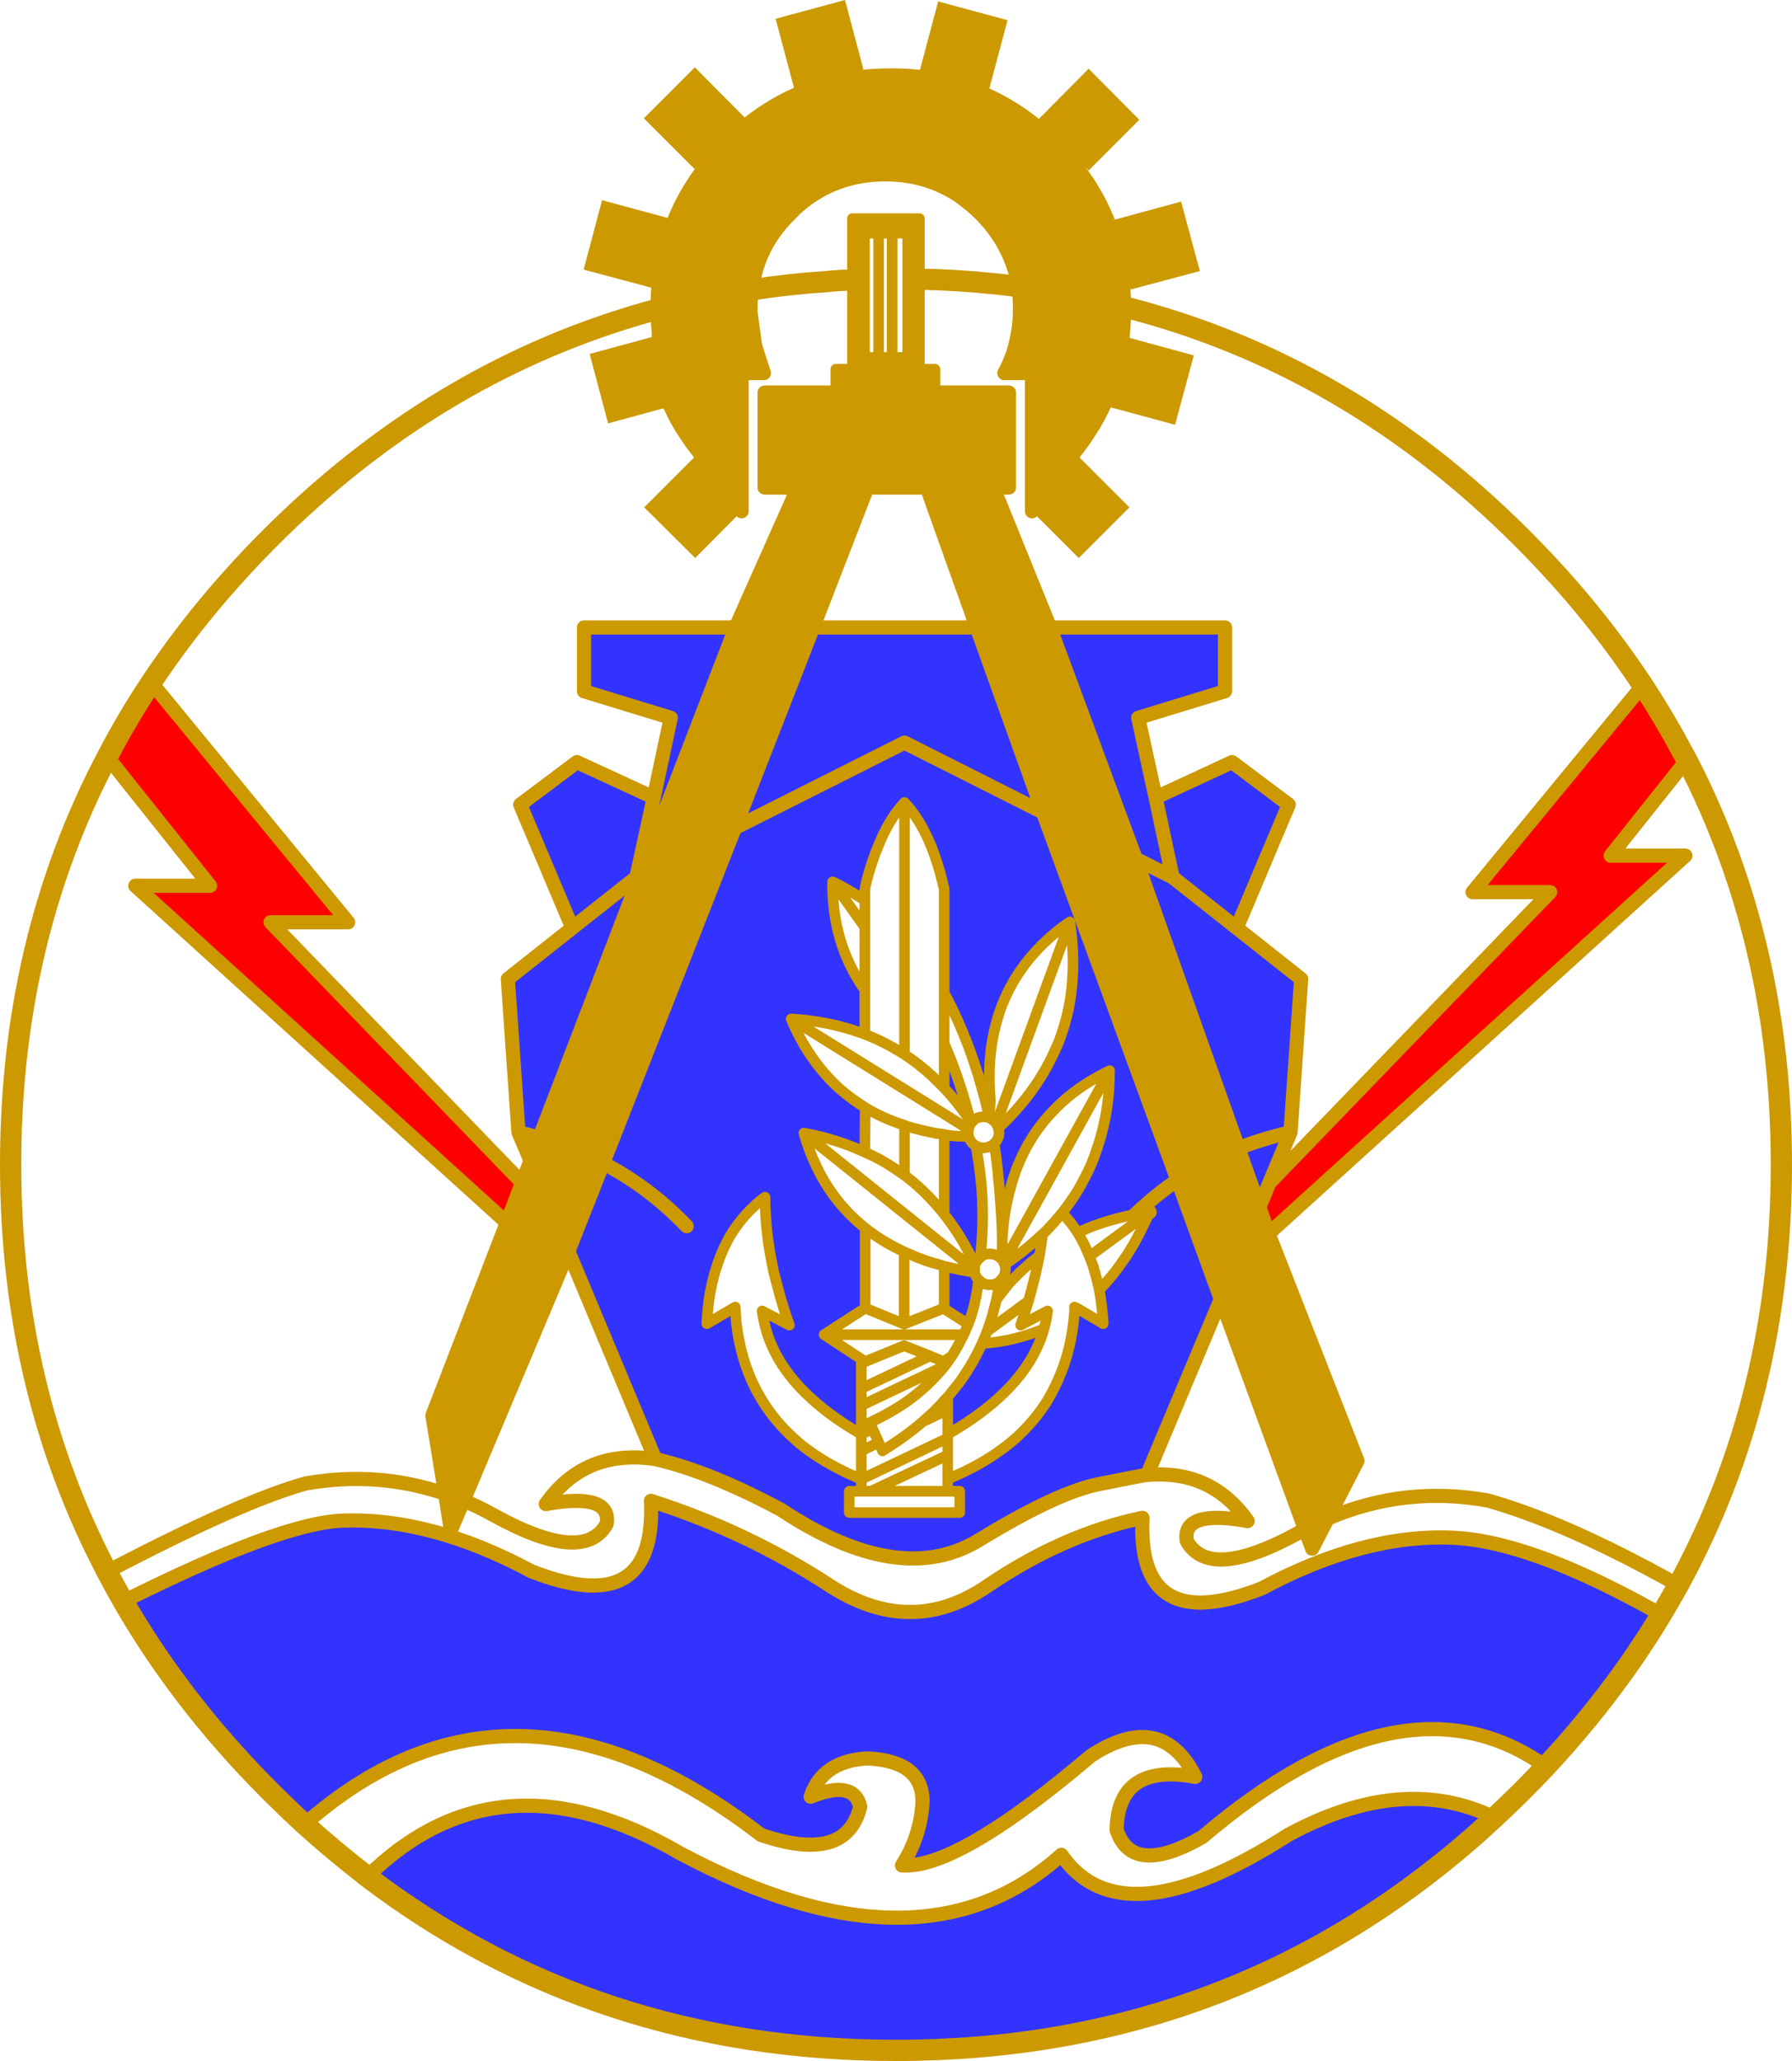 <?xml version="1.0" encoding="utf-8"?>
<!-- Generator: Adobe Illustrator 15.0.2, SVG Export Plug-In . SVG Version: 6.00 Build 0)  -->
<!DOCTYPE svg PUBLIC "-//W3C//DTD SVG 1.1//EN" "http://www.w3.org/Graphics/SVG/1.1/DTD/svg11.dtd">
<svg version="1.1" id="Layer_1" xmlns="http://www.w3.org/2000/svg" xmlns:xlink="http://www.w3.org/1999/xlink" x="0px" y="0px"
	 width="253px" height="290.851px" viewBox="0 0 253 290.851" enable-background="new 0 0 253 290.851" xml:space="preserve">
<path fill-rule="evenodd" clip-rule="evenodd" fill="#FF0000" d="M177.8,170.351l1.4-3.4l39.649-41.05H207.9l24.05-29.2
	c2,3.067,3.866,6.217,5.6,9.45c0.2,0.367,0.4,0.733,0.601,1.1l-10.75,13.5h10.55L179.1,174.101L177.8,170.351z M73.7,166.9
	l-2.15,5.649L19.1,125h10.55l-14.5-18.2c1.867-3.6,3.934-7.1,6.2-10.5l27.8,33.85H38.2L73.7,166.9z"/>
<path fill-rule="evenodd" clip-rule="evenodd" fill="#3333FF" d="M211,256.5c-0.767,0.7-1.533,1.4-2.3,2.101
	c-23.134,20.5-50.533,30.75-82.2,30.75c-28.267,0-53.15-8.167-74.65-24.5c12.333-12.167,27.066-13.267,44.2-3.301
	c22.633,12.034,40.566,12.101,53.8,0.2c5.634,8.2,16.301,7.267,32-2.8C192.616,253.117,202.333,252.3,211,256.5z M218.25,249.3
	c-1.959-1.385-3.976-2.501-6.05-3.35c-8.521-3.443-18.021-2.293-28.5,3.45c-4.476,2.448-9.125,5.731-13.95,9.85
	c-6.6,3.767-10.634,3.434-12.1-1c0.1-6.333,3.8-8.833,11.1-7.5c-0.241-0.48-0.491-0.931-0.75-1.35
	c-3.173-5.072-7.823-5.622-13.95-1.65c-0.664,0.565-1.322,1.116-1.975,1.65c-11.496,9.549-19.738,14.165-24.726,13.85
	c1.767-2.767,2.733-5.767,2.9-9c0-2.222-0.866-3.839-2.6-4.85c-1.294-0.748-3.061-1.165-5.3-1.25
	c-1.84,0.117-3.381,0.534-4.625,1.25c-1.569,0.904-2.661,2.288-3.275,4.149c4.066-1.633,6.4-1.166,7,1.4c-1.3,5.4-5.967,6.733-14,4
	c-5.307-4.076-10.507-7.259-15.6-9.55c-13.082-5.881-25.465-5.881-37.15,0c-3.982,2.001-7.882,4.685-11.7,8.05
	c-1.667-1.533-3.3-3.1-4.9-4.7c-1.106-1.106-2.189-2.223-3.25-3.35c-4.097-4.378-7.813-8.911-11.15-13.601
	c-2.279-3.194-4.379-6.461-6.3-9.8c14.733-7.366,25.017-11.166,30.85-11.399c8.367-0.334,17.3,2.05,26.8,7.149
	c11.767,4.601,17.383,1.283,16.85-9.95c9.067,2.9,17.45,6.867,25.15,11.9c7.667,5,15.101,5.05,22.3,0.15
	c7.2-4.9,14.517-8.117,21.95-9.65c-0.533,11.233,5.084,14.55,16.851,9.95c9.5-5.101,18.433-7.483,26.8-7.15
	c2.203,0.079,4.619,0.454,7.25,1.125c5.771,1.464,12.571,4.348,20.399,8.65c0.644,0.345,1.294,0.703,1.95,1.075
	c-0.633,1.047-1.283,2.089-1.95,3.125c-1.049,1.623-2.141,3.231-3.274,4.824C225.999,240.443,222.308,244.943,218.25,249.3z
	 M148.25,88.55h24.7v9l-12.25,3.75l2.45,11.25l10.8-5l8,6l-7.351,17.4l9.101,7.2l-1.5,21.649c-2.566,0.567-5.017,1.317-7.351,2.25
	c2.334-0.933,4.784-1.683,7.351-2.25l-3,7.15l-1.4,3.4l-2.95-8.301l-14.5-40.85l5.2,2.6l9.05,7.15l-9.05-7.15l-5.2-2.6L148.25,88.55
	z M103.85,88.55l-13.5,35l-0.5,0.25l-9.05,7.15l9.05-7.15l0.5-0.25l-14.2,37c-0.967-0.267-1.95-0.517-2.95-0.75l-1.5-21.649l9.1-7.2
	l-7.35-17.4l8-6l10.85,5l2.4-11.25l-12.25-3.75v-9H103.85z M89.85,123.8l2.45-11.25L89.85,123.8z M114.8,88.55H137.9l9.35,26.1
	l19,51.899l6.1,16.775L162,208c-0.033,0-0.066,0-0.1,0c-0.367,0.033-2.534,0.45-6.5,1.25c-3.967,0.733-9.684,3.384-17.15,7.95
	c-7.467,4.533-16.783,3.1-27.95-4.3c-6.733-3.601-12.65-5.983-17.75-7.15l-12.25-29.3c1.59-4.037,3.182-8.07,4.775-12.1l0.075-0.2
	c4.367,2.267,8.3,5.233,11.8,8.899c-3.5-3.666-7.434-6.633-11.8-8.899l18.6-47.3L114.8,88.55z M116.5,188.25l-0.15,0.101h0.3h-0.3
	L116.5,188.25l0.15,0.101l5.2,3.449v0.15v3.7H122l-0.35,0.149v0.125v2.4l-0.05,0.025l0.05-0.025v3.925
	c-0.017-0.01-0.033-0.018-0.05-0.024v-3.875v-2.4v2.4v3.875c-1.048-0.627-2.048-1.252-3-1.875c-1.467-1-2.767-2.017-3.9-3.051
	c-0.6-0.533-1.15-1.066-1.65-1.6c-2.667-2.833-4.367-5.9-5.1-9.2c-0.118-0.5-0.209-0.983-0.275-1.45l3.775,1.95
	c-0.027-0.072-0.052-0.147-0.075-0.225c0.023,0.077,0.048,0.152,0.075,0.225l-3.775-1.95c-0.009-0.07-0.017-0.137-0.025-0.199
	l3.725,1.925l0.125,0.075c-0.633-1.733-1.167-3.45-1.6-5.15c-0.233-0.833-0.45-1.667-0.65-2.5c-0.033-0.167-0.067-0.333-0.1-0.5
	c-0.7-3.3-1.066-6.6-1.1-9.9c-0.566,0.4-1.1,0.851-1.6,1.351c-1.22,1.135-2.27,2.435-3.15,3.899c-0.854,1.397-1.554,2.948-2.1,4.65
	c-0.017,0.05-0.033,0.1-0.05,0.15c-0.372,1.146-0.672,2.354-0.9,3.625c-0.202,1.28-0.335,2.622-0.4,4.024c0,0.033,0,0.084,0,0.15
	l4-2.351c0.033,0.733,0.083,1.467,0.15,2.2c0.4,3.4,1.283,6.467,2.65,9.2c0.267,0.533,0.567,1.066,0.9,1.6
	c1.233,2.067,2.784,3.934,4.65,5.601c0.533,0.5,1.1,0.967,1.7,1.399c1.4,1.067,2.967,2.034,4.7,2.9c0.5,0.267,1.017,0.517,1.55,0.75
	v0.175c1.484,0.784,1.484,1.51,0,2.175h-0.2v0.15h-0.05v3h15.6v-0.15v0.15h-15.6v-3h0.05v2.85h15.55h0.05v-3H134.9
	c-1.037-0.622-1.037-1.306,0-2.05c0.865-0.376,1.699-0.776,2.5-1.2c1.496-0.791,2.88-1.657,4.149-2.6
	c0.601-0.434,1.184-0.9,1.75-1.4c1.867-1.666,3.434-3.533,4.7-5.6c0.3-0.533,0.583-1.066,0.85-1.6c0.28-0.555,0.539-1.121,0.775-1.7
	c-0.236,0.579-0.495,1.146-0.775,1.7c-0.267,0.533-0.55,1.066-0.85,1.6c-1.267,2.066-2.833,3.934-4.7,5.6
	c-0.566,0.5-1.149,0.967-1.75,1.4c-1.27,0.942-2.653,1.809-4.149,2.6c-0.801,0.424-1.635,0.824-2.5,1.2v-0.1
	c0.899-0.4,1.75-0.816,2.55-1.25c1.5-0.8,2.883-1.667,4.149-2.601c0.601-0.433,1.184-0.899,1.75-1.399
	c1.867-1.667,3.434-3.533,4.7-5.601c0.3-0.533,0.584-1.066,0.851-1.6c0.256-0.508,0.498-1.024,0.725-1.55
	c0.226-0.532,0.434-1.074,0.625-1.625c0.388-1.145,0.704-2.336,0.95-3.575c0.26-1.243,0.442-2.534,0.55-3.875
	c-0.003-0.044-0.003-0.086,0-0.125c0.122-0.098,0.247-0.197,0.375-0.3l0.075,0.05c-0.153,0.122-0.304,0.247-0.45,0.375
	c0.146-0.128,0.297-0.253,0.45-0.375l-0.075-0.05c0.038-0.031,0.08-0.064,0.125-0.101l3.5,2.075l0.05,0.025
	c-0.098-1.636-0.273-3.194-0.524-4.675c0.138-0.143,0.279-0.302,0.425-0.476c0.767-0.833,1.5-1.717,2.2-2.649
	c0.399-0.567,0.816-1.167,1.25-1.801c0.066-0.133,0.149-0.267,0.25-0.399c0.166-0.3,0.35-0.601,0.55-0.9
	c0.833-1.467,1.616-3.033,2.35-4.7c-0.733,1.667-1.517,3.233-2.35,4.7c-0.2,0.3-0.384,0.601-0.55,0.9
	c-0.101,0.133-0.184,0.267-0.25,0.399c-0.434,0.634-0.851,1.233-1.25,1.801c-0.7,0.933-1.434,1.816-2.2,2.649
	c-0.146,0.174-0.287,0.333-0.425,0.476c-0.012-0.022-0.021-0.047-0.025-0.075c0.167-0.167,0.333-0.351,0.5-0.55
	c0.767-0.834,1.5-1.717,2.2-2.65c0.399-0.566,0.816-1.167,1.25-1.8c0.066-0.134,0.149-0.267,0.25-0.4c0.166-0.3,0.35-0.6,0.55-0.899
	c0.804-1.414,1.562-2.923,2.275-4.525l0.024-0.025l-0.024,0.025v-0.025h0.024h-0.024c0.027-0.049,0.052-0.099,0.074-0.149
	c-0.651,0.093-1.294,0.201-1.925,0.325c2.009-1.889,3.95-3.447,5.825-4.676c-1.875,1.229-3.816,2.787-5.825,4.676
	c-0.037,0.007-0.079,0.016-0.125,0.024c-0.1,0-0.2,0.017-0.3,0.05c-0.267,0.034-0.517,0.084-0.75,0.15
	c-1.667,0.366-3.267,0.833-4.8,1.4c-0.767,0.3-1.517,0.616-2.25,0.949c-0.655-1.016-1.372-1.932-2.15-2.75
	c0.159-0.202,0.309-0.402,0.45-0.6c0.667-0.9,1.283-1.816,1.85-2.75c0.634-1.134,1.217-2.283,1.75-3.45
	c0.019-0.049,0.035-0.1,0.051-0.149c-0.016,0.05-0.032,0.101-0.051,0.149c-0.533,1.167-1.116,2.316-1.75,3.45
	c-0.566,0.934-1.183,1.85-1.85,2.75c-0.142,0.197-0.291,0.397-0.45,0.6c-0.02-0.019-0.036-0.035-0.05-0.05
	c0.2-0.233,0.384-0.467,0.55-0.7c0.667-0.899,1.283-1.816,1.851-2.75c0.633-1.133,1.216-2.283,1.75-3.449
	c0.081-0.218,0.164-0.435,0.25-0.65c0.015-0.051,0.031-0.101,0.05-0.15c0.042-0.107,0.084-0.216,0.125-0.324
	c-0.056,0.159-0.113,0.317-0.175,0.475c0.062-0.157,0.119-0.315,0.175-0.475c0.134-0.354,0.259-0.713,0.375-1.075
	c0.835-2.484,1.368-5.126,1.6-7.925c0.093-0.992,0.143-2.001,0.15-3.025c-0.767,0.366-1.517,0.767-2.25,1.2
	c-2.134,1.233-4,2.684-5.601,4.35c-2.133,2.167-3.8,4.7-5,7.601c-0.132,0.311-0.257,0.628-0.375,0.949
	c-0.096,0.271-0.187,0.547-0.274,0.825c-0.096,0.271-0.188,0.546-0.275,0.825c-0.078,0.279-0.153,0.563-0.225,0.85
	c-0.634,2.2-1.017,4.567-1.15,7.101c-0.003-0.16-0.003-0.326,0-0.5c0.154-2.287,0.521-4.437,1.101-6.45
	c0.084-0.339,0.176-0.672,0.274-1c-0.099,0.328-0.19,0.661-0.274,1c-0.58,2.014-0.946,4.163-1.101,6.45
	c-0.053-1.779-0.187-3.979-0.399-6.601c-0.101-0.833-0.184-1.699-0.25-2.6c-0.034-0.267-0.067-0.55-0.101-0.85
	c-0.097-0.938-0.222-1.863-0.375-2.775c0.267-0.271,0.45-0.579,0.55-0.925c-0.1,0.346-0.283,0.654-0.55,0.925
	c-0.012-0.021-0.02-0.047-0.024-0.075l0.05-0.05c0.238-0.238,0.413-0.505,0.524-0.8c0.084-0.23,0.125-0.48,0.125-0.75
	c-0.027-0.194-0.053-0.369-0.074-0.525c3.428-3.208,6.02-6.733,7.774-10.575c0.267-0.566,0.517-1.133,0.75-1.699
	c0.019-0.05,0.035-0.1,0.05-0.15c-0.015,0.051-0.031,0.101-0.05,0.15c-0.233,0.566-0.483,1.133-0.75,1.699
	c-1.755,3.842-4.347,7.367-7.774,10.575c-0.012-0.021-0.02-0.047-0.025-0.075c3.467-3.233,6.083-6.783,7.85-10.649
	c0.267-0.566,0.517-1.134,0.75-1.7c0.51-1.364,0.918-2.764,1.226-4.2c0.127-0.527,0.235-1.061,0.325-1.6
	c0.533-3.467,0.517-7.117-0.051-10.95c-0.8,0.533-1.55,1.1-2.25,1.7c-3.133,2.633-5.466,5.716-7,9.25
	c-0.146,0.343-0.287,0.693-0.425,1.05c-0.11,0.303-0.219,0.612-0.325,0.925c-0.2,0.608-0.383,1.233-0.55,1.875
	c-0.148,0.633-0.281,1.283-0.399,1.95c-0.434,2.533-0.534,5.25-0.301,8.15c0.034,0.733-0.033,1.533-0.199,2.399v-0.05
	c0.13-0.791,0.181-1.524,0.149-2.2c-0.233-2.899-0.133-5.616,0.3-8.149c0.128-0.721,0.278-1.421,0.45-2.101
	c-0.172,0.68-0.322,1.38-0.45,2.101c-0.433,2.533-0.533,5.25-0.3,8.149c0.031,0.676-0.02,1.409-0.149,2.2
	c-0.138-0.55-0.271-1.084-0.4-1.6c-0.233-1-0.5-1.983-0.8-2.95c-0.033-0.167-0.084-0.334-0.15-0.5
	c-0.033-0.167-0.066-0.316-0.1-0.45c-0.134-0.366-0.25-0.717-0.351-1.05c-0.433-1.367-0.899-2.684-1.399-3.95
	c-0.8-2.033-1.667-3.967-2.601-5.8c-0.166-0.3-0.333-0.6-0.5-0.9v-14.7c-0.199-0.833-0.399-1.633-0.6-2.4
	c-0.366-1.267-0.767-2.45-1.2-3.55c-1.033-2.566-2.3-4.65-3.8-6.25c-1.5,1.6-2.75,3.684-3.75,6.25
	c-0.128,0.302-0.253,0.61-0.375,0.925c-0.164,0.438-0.323,0.888-0.475,1.35c-0.141,0.417-0.274,0.841-0.4,1.275
	c-0.016,0.05-0.032,0.1-0.05,0.15c-0.107,0.36-0.208,0.727-0.3,1.1c-0.089,0.377-0.172,0.76-0.25,1.15v1.6
	c-0.017-0.011-0.033-0.019-0.05-0.025c-0.918-0.593-1.868-1.168-2.85-1.725c-0.533-0.3-1.083-0.583-1.65-0.85
	c-0.001,0.058-0.001,0.116,0,0.175v0.05l-0.05-0.075c0.017,0.008,0.033,0.016,0.05,0.025c-0.017-0.009-0.034-0.017-0.05-0.025
	l0.05,0.075c-0.027,5.674,1.473,10.657,4.5,14.95c0.017,0.026,0.033,0.052,0.05,0.075v6.25c-0.017-0.006-0.033-0.015-0.05-0.024
	V139.7v-0.225v0.225v6.075c-0.252-0.09-0.519-0.182-0.8-0.275c-2.933-1.033-6.117-1.65-9.55-1.85
	c0.022,0.052,0.047,0.102,0.075,0.15c-0.045,0.002-0.086,0.002-0.125,0c0.039,0.002,0.08,0.002,0.125,0
	c0.015,0.035,0.031,0.068,0.05,0.1c1.275,2.997,2.917,5.598,4.925,7.8c0.567,0.634,1.167,1.233,1.8,1.8
	c1.1,0.967,2.3,1.851,3.6,2.65v0.175c-0.018-0.007-0.035-0.015-0.05-0.025c-1.3-0.8-2.5-1.683-3.6-2.649
	c-0.633-0.566-1.233-1.167-1.8-1.8c-2.067-2.267-3.75-4.95-5.05-8.05l0.175,0.1l-0.175-0.1c1.3,3.1,2.983,5.784,5.05,8.05
	c0.567,0.633,1.167,1.233,1.8,1.8c1.1,0.967,2.3,1.85,3.6,2.649c0.016,0.011,0.032,0.019,0.05,0.025l-0.05,6.125
	c-0.016-0.008-0.033-0.016-0.05-0.025l0.05-6.125l-0.05,6.125c-2.619-1.22-5.469-2.111-8.55-2.675
	c0.016,0.057,0.033,0.114,0.05,0.175c-0.034-0.011-0.067-0.019-0.1-0.024l0.125,0.1l-0.125-0.1c0.033,0.006,0.066,0.014,0.1,0.024
	c0.007,0.024,0.015,0.05,0.025,0.075c0.417,1.438,0.925,2.806,1.525,4.101c1.667,3.633,4.017,6.649,7.05,9.05v0.2
	c-0.017-0.021-0.034-0.037-0.05-0.051v10.75V173.3c0.017,0.014,0.033,0.03,0.05,0.051v10.699h-0.05h-0.3v0.65l-5.45,3.5
	L116.5,188.25z M122.4,124.15c-0.111,0.424-0.211,0.857-0.3,1.3v1.425v-1.425C122.188,125.008,122.289,124.574,122.4,124.15z
	 M122.1,139.7c-3.1-4.367-4.617-9.45-4.55-15.25C117.483,130.25,119,135.333,122.1,139.7z M147.25,114.65l-19.55-9.85l-23.95,12.05
	l23.95-12.05L147.25,114.65z M163.15,112.55l2.399,11.25L163.15,112.55z M133.3,153.55v-6.3c0.667,1.533,1.267,3.066,1.8,4.601
	c0.2,0.6,0.4,1.199,0.601,1.8c0.467,1.467,0.883,2.916,1.25,4.35c-0.267-0.267-0.483-0.533-0.65-0.8
	c-0.899-1.267-1.85-2.434-2.85-3.5c0-0.033-0.017-0.05-0.05-0.05C133.366,153.617,133.333,153.584,133.3,153.55z M137.3,161.351
	c0.134,0.133,0.3,0.25,0.5,0.35c0.134,0.833,0.267,1.684,0.4,2.55c0.166,1.167,0.3,2.316,0.399,3.45
	c0.233,3.333,0.167,6.583-0.199,9.75c-0.067,0.033-0.117,0.083-0.15,0.15c-0.3,0.267-0.5,0.566-0.6,0.899
	c-1.233-2.666-2.684-5.05-4.351-7.149v-11.25c0.3,0.066,0.601,0.116,0.9,0.149c0.7,0.101,1.55,0.134,2.55,0.101
	C136.85,160.717,137.033,161.05,137.3,161.351z M133.8,202.4v-3.45l-3.55,1.7c0.566-0.5,1.116-1,1.65-1.5
	c0.566-0.566,1.1-1.134,1.6-1.7c0.1-0.1,0.2-0.2,0.3-0.3c0.334-0.434,0.684-0.867,1.05-1.3c0.167-0.233,0.351-0.467,0.551-0.7
	c0.066-0.101,0.133-0.184,0.199-0.25c0.067-0.134,0.134-0.233,0.2-0.3c0.574-0.836,1.107-1.686,1.601-2.551
	c0.45-0.805,0.867-1.621,1.25-2.449c0.966-0.067,1.933-0.184,2.899-0.351c2.066-0.366,4.017-0.95,5.851-1.75
	c-0.834,3-2.483,5.783-4.95,8.351c-0.5,0.533-1.05,1.066-1.65,1.6c-1.021,0.916-2.154,1.808-3.399,2.675
	C136.289,200.903,135.089,201.661,133.8,202.4z M146.75,177.2c-0.7,0.533-1.366,1.083-2,1.65c-0.533,0.466-1.033,0.949-1.5,1.449
	c-0.4,0.367-0.767,0.767-1.1,1.2c-0.2,0.233-0.4,0.483-0.601,0.75s-0.399,0.533-0.6,0.8c-0.101,0.101-0.184,0.217-0.25,0.351
	c0-0.134,0.017-0.25,0.05-0.351c0.134-0.733,0.267-1.466,0.4-2.199c0.033-0.067,0.083-0.134,0.149-0.2
	c0.434-0.434,0.65-0.934,0.65-1.5c0-0.101,0-0.2,0-0.3c-0.033-0.134-0.066-0.267-0.101-0.4c1.967-1.333,3.75-2.767,5.351-4.3
	C147.066,175.15,146.917,176.167,146.75,177.2z M136.7,186.851l-3.4-2.15v-0.1v-5.9c0.233,0.033,0.467,0.083,0.7,0.15
	c1.134,0.267,2.333,0.5,3.6,0.699c0.067,0.4,0.25,0.75,0.551,1.051c-0.034,0.433-0.084,0.85-0.15,1.25
	c-0.066,0.399-0.134,0.8-0.2,1.199c-0.1,0.367-0.184,0.733-0.25,1.101c-0.149,0.597-0.315,1.18-0.5,1.75
	C136.937,186.221,136.82,186.538,136.7,186.851z M155.75,186.625c-0.004,0.055-0.004,0.113,0,0.175l-3.55-2.1l3.55,2.1
	C155.746,186.738,155.746,186.68,155.75,186.625z M100.25,182.476c-0.232,1.323-0.382,2.716-0.45,4.175c0,0.033,0,0.083,0,0.149
	l4-2.35c0.034,0.733,0.083,1.467,0.15,2.2c0.4,3.399,1.283,6.467,2.65,9.2c0.267,0.533,0.566,1.066,0.9,1.6
	c1.233,2.066,2.783,3.934,4.65,5.6c0.533,0.5,1.1,0.967,1.7,1.4c1.414,1.066,2.98,2.032,4.7,2.9c0.52,0.267,1.053,0.525,1.6,0.774
	c-0.547-0.249-1.081-0.508-1.6-0.774c-1.72-0.868-3.286-1.834-4.7-2.9c-0.6-0.434-1.167-0.9-1.7-1.4
	c-1.867-1.666-3.417-3.533-4.65-5.6c-0.333-0.533-0.633-1.066-0.9-1.6c-1.367-2.733-2.25-5.801-2.65-9.2
	c-0.067-0.733-0.117-1.467-0.15-2.2l-4,2.35c0-0.066,0-0.116,0-0.149C99.868,185.191,100.018,183.799,100.25,182.476z M122.15,173.3
	c-3.033-2.399-5.383-5.416-7.05-9.05c-0.633-1.366-1.167-2.816-1.6-4.35c0.433,1.533,0.967,2.983,1.6,4.35
	C116.767,167.884,119.117,170.9,122.15,173.3z M133.8,197.15v1.8V197.15z M121.6,192.15v3.8l0.05-0.025l-0.05,0.025V192.15z
	 M121.85,191.95l-5.5-3.6L121.85,191.95z"/>
<path fill-rule="evenodd" clip-rule="evenodd" fill="#CC9900" d="M160.35,121.2l14.5,40.85l2.95,8.301l1.3,3.75l12.551,32.05
	l-4.2,8.149l-2.2,4.25l-1-2.699l-11.9-32.5v-0.025l-6.1-16.775l-19-51.899l-9.35-26.1L130.85,68.8h9.4h-9.4h-8.399l-7.65,19.75
	l-11.05,28.3l-18.6,47.3l-0.075,0.2c-1.594,4.029-3.186,8.063-4.775,12.1l-0.05,0.15l-14.8,35.149l-1.8,4.2l-0.8-5.15l-1.8-11.05
	l10.5-27.2l2.15-5.649l1.2-3.101l1.25-3.25l14.2-37l13.5-35l8.8-19.75h-4.7V56.5l0.05-1.1h10v-3.3h2.35h9.45h-9.45V30.85h9.45v8.55
	v12.7h2.2v3.3h-14h14h10.45v13.4h-2.2l8,19.75L160.35,121.2z M104.7,52.65v19.5l-6.55,6.6l-7.2-7.15l7.15-7.15
	c0.367-0.167,0.733-0.167,1.1,0c0.533,0.633,1.1,1.267,1.7,1.9c0.667,1.1,1.533,1.7,2.6,1.8c-0.733-0.2-1.45-0.65-2.15-1.35
	c-0.133-0.133-0.283-0.283-0.45-0.45c-0.6-0.633-1.167-1.267-1.7-1.9c-0.733-0.867-1.417-1.767-2.05-2.7
	c-0.333-0.5-0.65-0.983-0.95-1.45c-0.2-0.333-0.383-0.65-0.55-0.95c-0.333-0.6-0.633-1.2-0.9-1.8c-0.033-0.067-0.067-0.133-0.1-0.2
	l-8.8,2.4L85.8,59.6v-0.05l-2.55-9.6L93,47.3l0.1,0.45l0.5,1.9c0.1,0.466,0.2,0.933,0.3,1.4h0.15l-0.95-3.4
	c-0.167-1.3-0.25-2.633-0.25-4c3.467-0.934,7.017-1.717,10.65-2.35c0.867-0.167,1.75-0.3,2.65-0.4c-0.9,0.1-1.783,0.233-2.65,0.4
	c-3.633,0.633-7.183,1.417-10.65,2.35c0-0.034,0-0.067,0-0.1c0-0.3,0-0.6,0-0.9c0.066-3.434,0.617-6.667,1.65-9.7
	c0.467-1.367,1.017-2.7,1.65-4c1.567-3.133,3.684-6.033,6.35-8.7c6.433-6.433,14.2-9.633,23.3-9.6
	c9.066-0.034,16.816,3.167,23.25,9.6c2.667,2.667,4.783,5.567,6.351,8.7c0.633,1.3,1.183,2.633,1.649,4
	c0.834,2.467,1.351,5.067,1.55,7.8c0.067,0.8,0.101,1.65,0.101,2.55c-1-0.267-2-0.517-3-0.75c-3.9-0.9-7.867-1.6-11.9-2.1
	c-0.133-0.767-0.3-1.5-0.5-2.2c-0.566-1.9-1.416-3.667-2.55-5.3c-0.667-0.967-1.434-1.883-2.3-2.75
	c-0.434-0.433-0.884-0.85-1.351-1.25c-0.133-0.1-0.267-0.2-0.399-0.3c-0.4-0.333-0.783-0.633-1.15-0.9
	c-3.1-2.1-6.616-3.15-10.55-3.15c-4.667,0-8.717,1.45-12.15,4.35c-0.434,0.367-0.867,0.783-1.3,1.25
	c-0.9,0.867-1.683,1.783-2.35,2.75c-1.4,2-2.333,4.183-2.8,6.55c-0.1,0.434-0.183,0.9-0.25,1.4c-0.133,0.867-0.2,1.767-0.2,2.7
	c0,0.167,0,0.317,0,0.45l0.65,4.7c0.233,0.8,0.65,2.1,1.25,3.9h-2.5H104.7z M132.45,0.2l9.8,2.65l-2.6,9.75L129.85,10L132.45,0.2z
	 M98.1,9.5l7.15,7.2l-7.2,7.15L90.9,16.7L98.1,9.5z M119.3,0l2.6,9.8l-9.8,2.6l-2.6-9.75L119.3,0z M94.65,57.35L94.6,57.3L94,55.9
	c-0.033-0.133-0.067-0.25-0.1-0.35c-0.1-0.2-0.183-0.383-0.25-0.55c0.067,0.167,0.15,0.35,0.25,0.55c0.033,0.1,0.067,0.217,0.1,0.35
	l0.6,1.4L94.65,57.35z M158.7,43.3c0,0.066,0,0.15,0,0.25c0,0.233,0,0.467,0,0.7c-0.033,1.233-0.117,2.434-0.25,3.6
	c-0.066,0.667-0.167,1.333-0.3,2l0.649-2.35l9.75,2.65l-2.649,9.8l-9.75-2.65l0.6-2.3c-0.066,0.167-0.134,0.35-0.2,0.55
	c-0.066,0.1-0.116,0.217-0.149,0.35l-0.601,1.4c-0.033,0.1-0.066,0.183-0.1,0.25c-0.3,0.6-0.617,1.2-0.95,1.8
	c-0.167,0.3-0.35,0.617-0.55,0.95c-0.3,0.467-0.617,0.95-0.95,1.45c-0.634,0.934-1.316,1.833-2.05,2.7
	c0.366-0.167,0.733-0.167,1.1,0l7.15,7.15l-7.15,7.15l-6.6-6.6v-19.5h-3.9c0.467-0.867,0.867-1.767,1.2-2.7
	c0.1-0.333,0.2-0.667,0.3-1c0.101-0.367,0.184-0.733,0.25-1.1c0.267-1.167,0.417-2.367,0.45-3.6c0-0.2,0-0.417,0-0.65
	c0-1.1-0.066-2.15-0.2-3.15c4.033,0.5,8,1.2,11.9,2.1C156.7,42.784,157.7,43.034,158.7,43.3z M124.05,32.9h-2v17.55h2h1.9h2.2V32.9
	h-2.2H124.05z M153.7,9.7l7.149,7.2l-7.149,7.15l-7.15-7.15L153.7,9.7z M157,31.1l9.75-2.65l2.65,9.8l-9.75,2.6L157,31.1z
	 M92.15,40.65l-9.75-2.6l2.6-9.8l9.8,2.65L92.15,40.65z M146.9,68.15c1.066-0.1,1.933-0.7,2.6-1.8c0.6-0.633,1.167-1.267,1.7-1.9
	c-0.533,0.633-1.101,1.267-1.7,1.9c-0.167,0.167-0.316,0.317-0.45,0.45C148.35,67.5,147.634,67.95,146.9,68.15z M112.65,68.8h9.8
	H112.65z"/>
<path fill-rule="evenodd" clip-rule="evenodd" fill="none" stroke="#CC9900" stroke-width="2" stroke-linecap="round" stroke-linejoin="round" stroke-miterlimit="3" d="
	M238.15,107.25l-10.75,13.5h10.55L179.1,174.101l12.551,32.05l-4.2,8.149c7.233-3.1,14.767-3.949,22.6-2.55
	c0.703,0.196,1.42,0.413,2.15,0.65c5.885,1.852,12.685,4.826,20.399,8.925c1.419,0.754,2.869,1.546,4.351,2.375 M179.2,166.95
	l39.649-41.05H207.9l24.05-29.2 M177.8,170.351l1.3,3.75 M179.2,166.95l3-7.15c-2.566,0.567-5.017,1.317-7.351,2.25l2.95,8.301
	L179.2,166.95z M172.35,183.325v0.025l11.9,32.5l1,2.699l2.2-4.25 M17.4,226c14.733-7.366,25.017-11.166,30.85-11.399
	c8.367-0.334,17.3,2.05,26.8,7.149c11.767,4.601,17.383,1.283,16.85-9.95c9.067,2.9,17.45,6.867,25.15,11.9
	c7.667,5,15.101,5.05,22.3,0.15c7.2-4.9,14.517-8.117,21.95-9.65c-0.533,11.233,5.084,14.55,16.851,9.95
	c9.5-5.101,18.433-7.483,26.8-7.15c2.203,0.079,4.619,0.454,7.25,1.125c5.771,1.464,12.571,4.348,20.399,8.65
	c0.644,0.345,1.294,0.703,1.95,1.075 M184.25,215.851c-0.267,0.133-0.533,0.267-0.8,0.399c-8.467,4.667-13.767,5.066-15.9,1.2
	c-0.467-2.967,2.4-3.9,8.601-2.8c-3.434-4.867-8.167-7.033-14.2-6.5c-0.033,0-0.066,0-0.101,0c-0.366,0.033-2.533,0.45-6.5,1.25
	c-3.966,0.733-9.683,3.383-17.149,7.95c-7.467,4.533-16.784,3.1-27.95-4.301c-6.733-3.6-12.65-5.983-17.75-7.149
	c-6.633-0.967-11.783,1.149-15.45,6.35c6.2-1.1,9.067-0.166,8.6,2.8c-2.133,3.867-7.433,3.467-15.9-1.199
	c-1.433-0.801-2.867-1.5-4.3-2.101l-1.8,4.2l-0.8-5.15c-6.367-2.166-12.934-2.649-19.7-1.449
	c-6.033,1.666-15.383,5.816-28.05,12.449 M51.4,264.5c-0.033-0.033-0.066-0.066-0.1-0.1 M51.85,264.851
	c12.333-12.167,27.066-13.267,44.2-3.301c22.633,12.034,40.566,12.101,53.8,0.2c5.634,8.2,16.301,7.267,32-2.8
	c10.767-5.833,20.483-6.65,29.15-2.45 M218.25,249.3c-1.959-1.385-3.976-2.501-6.05-3.35c-8.521-3.443-18.021-2.293-28.5,3.45
	c-4.476,2.448-9.125,5.731-13.95,9.85c-6.6,3.767-10.634,3.434-12.1-1c0.1-6.333,3.8-8.833,11.1-7.5
	c-0.241-0.48-0.491-0.931-0.75-1.35c-3.173-5.072-7.823-5.622-13.95-1.65c-0.664,0.565-1.322,1.116-1.975,1.65
	c-11.496,9.549-19.738,14.165-24.726,13.85c1.767-2.767,2.733-5.767,2.9-9c0-2.222-0.866-3.839-2.6-4.85
	c-1.294-0.748-3.061-1.165-5.3-1.25c-1.84,0.117-3.381,0.534-4.625,1.25c-1.569,0.904-2.661,2.288-3.275,4.149
	c4.066-1.633,6.4-1.166,7,1.4c-1.3,5.4-5.967,6.733-14,4c-5.307-4.076-10.507-7.259-15.6-9.55c-13.082-5.881-25.465-5.881-37.15,0
	c-3.982,2.001-7.882,4.685-11.7,8.05 M148.25,88.55h24.7v9l-12.25,3.75l2.45,11.25l10.8-5l8,6l-7.351,17.4l9.101,7.2l-1.5,21.649
	 M92.85,43.65c0,1.367,0.083,2.7,0.25,4l0.95,3.4 M94.65,57.35L94.6,57.3L94,55.9c-0.033-0.133-0.067-0.25-0.1-0.35
	c-0.1-0.2-0.183-0.383-0.25-0.55 M106.15,40.9c0.067-0.5,0.15-0.967,0.25-1.4c0.467-2.367,1.4-4.55,2.8-6.55
	c0.667-0.967,1.45-1.883,2.35-2.75c0.434-0.467,0.867-0.883,1.3-1.25c3.433-2.9,7.483-4.35,12.15-4.35c3.934,0,7.45,1.05,10.55,3.15
	c0.367,0.267,0.75,0.567,1.15,0.9c0.133,0.1,0.267,0.2,0.399,0.3c0.467,0.4,0.917,0.817,1.351,1.25
	c0.866,0.867,1.633,1.783,2.3,2.75c1.134,1.633,1.983,3.4,2.55,5.3c0.2,0.7,0.367,1.434,0.5,2.2 M158.7,43.3
	c0-0.9-0.033-1.75-0.101-2.55c-0.199-2.733-0.716-5.333-1.55-7.8c-0.467-1.367-1.017-2.7-1.649-4
	c-1.567-3.133-3.684-6.033-6.351-8.7c-6.434-6.433-14.184-9.633-23.25-9.6c-9.1-0.034-16.867,3.167-23.3,9.6
	c-2.667,2.667-4.783,5.567-6.35,8.7c-0.633,1.3-1.183,2.633-1.65,4c-1.033,3.033-1.583,6.267-1.65,9.7c0,0.3,0,0.6,0,0.9
	c0,0.033,0,0.066,0,0.1 M93.1,47.75v-0.1L93,47.3 M73.7,166.9l-35.5-36.75h10.95L21.35,96.3 M15.15,106.8l14.5,18.2H19.1
	l52.45,47.55l2.15-5.649 M80.8,130.95l-9.1,7.2l1.5,21.649c1,0.233,1.983,0.483,2.95,0.75l14.2-37l-0.5,0.25L80.8,130.95z
	 M89.85,123.8l2.45-11.25l-10.85-5l-8,6l7.35,17.4 M103.85,88.55h-21.4v9l12.25,3.75l-2.4,11.25 M156.75,55
	c-0.066,0.167-0.134,0.35-0.2,0.55c-0.066,0.1-0.116,0.217-0.149,0.35l-0.601,1.4c-0.033,0.1-0.066,0.183-0.1,0.25
	c-0.3,0.6-0.617,1.2-0.95,1.8c-0.167,0.3-0.35,0.617-0.55,0.95c-0.3,0.467-0.617,0.95-0.95,1.45c-0.634,0.934-1.316,1.833-2.05,2.7
	 M145.7,72.15v-19.5h-3.9c0.467-0.867,0.867-1.767,1.2-2.7c0.1-0.333,0.2-0.667,0.3-1c0.101-0.367,0.184-0.733,0.25-1.1
	c0.267-1.167,0.417-2.367,0.45-3.6c0-0.2,0-0.417,0-0.65c0-1.1-0.066-2.15-0.2-3.15 M158.7,43.3c0,0.066,0,0.15,0,0.25
	c0,0.233,0,0.467,0,0.7c-0.033,1.233-0.117,2.434-0.25,3.6c-0.066,0.667-0.167,1.333-0.3,2 M149.5,66.35
	c0.6-0.633,1.167-1.267,1.7-1.9 M146.9,68.15c0.733-0.2,1.449-0.65,2.149-1.35c0.134-0.133,0.283-0.283,0.45-0.45 M132,55.4h10.45
	v13.4h-2.2l8,19.75 M118,55.4h14 M105.35,52.65h2.5c-0.6-1.8-1.017-3.1-1.25-3.9l-0.65-4.7c0-0.133,0-0.283,0-0.45
	c0-0.933,0.066-1.833,0.2-2.7 M107.95,56.5v-1.1H108h10 M94.65,57.35c0.033,0.067,0.067,0.133,0.1,0.2c0.267,0.6,0.567,1.2,0.9,1.8
	c0.167,0.3,0.35,0.617,0.55,0.95c0.3,0.467,0.617,0.95,0.95,1.45c0.633,0.934,1.317,1.833,2.05,2.7c0.533,0.633,1.1,1.267,1.7,1.9
	c0.167,0.167,0.317,0.317,0.45,0.45c0.7,0.7,1.417,1.15,2.15,1.35 M104.7,72.15v-19.5 M108,55.4l-0.05,1.1v12.3h4.7h9.8h8.399h9.4
	 M112.65,68.8l-8.8,19.75l-13.5,35 M122.45,68.8l-7.65,19.75H137.9L130.85,68.8 M147.25,114.65l-19.55-9.85l-23.95,12.05l-18.6,47.3
	c4.367,2.267,8.3,5.233,11.8,8.899 M174.6,130.95l-9.05-7.15l-5.2-2.6l14.5,40.85 M163.15,112.55l2.399,11.25 M103.75,116.85
	l11.05-28.3 M160.35,121.2l-12.1-32.65 M137.9,88.55l9.35,26.1l19,51.899l6.1,16.775 M160.425,171.226
	c2.009-1.889,3.95-3.447,5.825-4.676 M160.25,171.4c0.063-0.06,0.121-0.118,0.175-0.175 M162.3,171.05h-0.024 M160.25,171.4
	c0.661-0.133,1.336-0.249,2.025-0.351 M80.3,176.45l-0.05,0.15l12.25,29.3 M172.35,183.351l-10.399,24.8 M73.2,159.8l1.7,4
	l1.25-3.25 M80.3,176.45c1.59-4.037,3.182-8.07,4.775-12.1l0.075-0.2 M74.9,163.8l-1.2,3.101 M71.55,172.55l-10.5,27.2l1.8,11.05
	 M65.45,211.75l14.8-35.149"/>
<path fill-rule="evenodd" clip-rule="evenodd" fill="none" stroke="#CC9900" stroke-width="1.5" stroke-linecap="round" stroke-linejoin="round" stroke-miterlimit="3" d="
	M129.8,52.1V39.4v-8.55h-9.45V52.1H129.8h2.2v3.3 M124.05,32.9h1.9h2.2v17.55h-2.2h-1.9h-2V32.9H124.05z M118,55.4v-3.3h2.35
	 M123.625,120.275c0.109-0.263,0.217-0.521,0.325-0.775c1-2.566,2.25-4.65,3.75-6.25c1.5,1.6,2.767,3.684,3.8,6.25
	c0.434,1.1,0.833,2.284,1.2,3.55c0.2,0.767,0.399,1.566,0.6,2.4v14.7c0.167,0.3,0.334,0.6,0.5,0.9c0.934,1.833,1.8,3.767,2.601,5.8
	c0.5,1.267,0.966,2.583,1.399,3.949c0.101,0.334,0.217,0.684,0.351,1.051c0.033,0.133,0.066,0.283,0.1,0.449
	c0.066,0.167,0.116,0.334,0.15,0.5c0.3,0.967,0.566,1.95,0.8,2.95c0.133,0.533,0.267,1.084,0.399,1.65
	c0.014-0.068,0.03-0.135,0.051-0.2c0.13-0.791,0.181-1.524,0.149-2.2c-0.233-2.899-0.133-5.616,0.3-8.149
	c0.128-0.721,0.278-1.421,0.45-2.101c0.167-0.642,0.35-1.267,0.55-1.875c0.106-0.313,0.215-0.622,0.325-0.925
	c0.124-0.305,0.249-0.604,0.375-0.9c1.533-3.533,3.867-6.617,7-9.25c0.7-0.6,1.45-1.167,2.25-1.7
	c0.566,3.833,0.584,7.483,0.05,10.95c-0.081,0.487-0.173,0.97-0.274,1.45c-0.308,1.436-0.716,2.836-1.226,4.2 M122.4,124.15
	c0.093-0.374,0.193-0.74,0.3-1.1c0.018-0.05,0.034-0.1,0.05-0.15c0.125-0.434,0.259-0.859,0.4-1.275
	c0.152-0.462,0.311-0.912,0.475-1.35 M117.6,124.475c-0.017-0.009-0.034-0.017-0.05-0.025l0.05,0.075l4.5,6.325 M117.6,124.475
	c0.549,0.259,1.082,0.534,1.6,0.825c1,0.566,1.966,1.15,2.9,1.75v-0.175 M122.4,124.15c-0.111,0.424-0.211,0.857-0.3,1.3v1.425
	 M122.1,127.05v3.8v8.625v0.225v6.075v0.175c1.8,0.7,3.5,1.55,5.1,2.55c0.166,0.101,0.333,0.2,0.5,0.3v-35.55 M122.1,139.7
	c-3.1-4.367-4.617-9.45-4.55-15.25 M125.95,50.45V32.9 M124.05,50.45V32.9 M143.475,165.05c0.105-0.27,0.214-0.536,0.325-0.8
	c1.2-2.899,2.867-5.434,5-7.6c1.601-1.667,3.467-3.117,5.601-4.351c0.733-0.433,1.483-0.833,2.25-1.199
	c-0.008,0.972-0.041,1.93-0.101,2.875c-0.231,2.799-0.765,5.44-1.6,7.925c-0.116,0.362-0.241,0.721-0.375,1.075
	c-0.056,0.159-0.113,0.317-0.175,0.475c-0.086,0.216-0.169,0.433-0.25,0.65c-0.016,0.05-0.032,0.101-0.051,0.149
	c-0.533,1.167-1.116,2.316-1.75,3.45c-0.566,0.934-1.183,1.85-1.85,2.75c-0.142,0.197-0.291,0.397-0.45,0.6
	c-0.036,0.031-0.069,0.064-0.1,0.101c0.8,0.833,1.533,1.767,2.2,2.8c0.733-0.333,1.483-0.65,2.25-0.95
	c1.533-0.566,3.133-1.033,4.8-1.399c0.233-0.067,0.483-0.117,0.75-0.15c0.1-0.033,0.2-0.05,0.3-0.05 M141.025,159.125
	c3.428-3.208,6.02-6.733,7.774-10.575c0.267-0.566,0.517-1.133,0.75-1.699c0.019-0.05,0.035-0.1,0.05-0.15 M133.3,147.25
	c0.667,1.533,1.267,3.066,1.8,4.601c0.2,0.6,0.4,1.199,0.601,1.8c0.467,1.467,0.883,2.916,1.25,4.35
	c0.033,0.167,0.083,0.334,0.149,0.5c0.034-0.066,0.084-0.116,0.15-0.149c0-0.034,0.017-0.067,0.05-0.101
	c0.3-0.333,0.667-0.533,1.101-0.6c0.133-0.033,0.283-0.05,0.449-0.05c0.134,0,0.25,0.017,0.351,0.05c0.166,0,0.333,0.033,0.5,0.1
	c-0.033-0.133-0.066-0.25-0.101-0.35 M141.025,159.125c-0.028,0.029-0.053,0.055-0.075,0.075c0.033,0.167,0.066,0.366,0.1,0.6
	c0,0.215-0.024,0.414-0.075,0.601 M139.7,157.75c0.1,0.066,0.217,0.134,0.35,0.2l0.05,0.05c0.034,0.033,0.084,0.084,0.15,0.15
	c0.066,0.033,0.116,0.066,0.15,0.1l0.05,0.05c0.066,0.067,0.116,0.134,0.149,0.2c0.034,0.033,0.051,0.066,0.051,0.101l10.399-28.5
	 M140.65,158.601c0.133,0.166,0.233,0.366,0.3,0.6 M111.875,143.9l24.875,15.45c0-0.134,0.033-0.25,0.1-0.351
	c0.034-0.2,0.117-0.366,0.25-0.5 M136.75,160.351c-0.066-0.167-0.083-0.351-0.05-0.551v-0.1c0-0.134,0.017-0.25,0.05-0.35
	 M136.95,158c-0.267-0.267-0.483-0.533-0.65-0.8c-0.899-1.267-1.85-2.434-2.85-3.5c0-0.033-0.017-0.05-0.05-0.05
	c-0.034-0.033-0.067-0.066-0.101-0.101c-0.366-0.399-0.733-0.767-1.1-1.1c-0.2-0.2-0.4-0.4-0.601-0.6
	c-1.233-1.134-2.533-2.15-3.899-3.051 M137.3,161.351c-0.267-0.301-0.45-0.634-0.55-1c-1,0.033-1.85,0-2.55-0.101
	c-0.3-0.033-0.601-0.083-0.9-0.149v11.25c1.667,2.1,3.117,4.483,4.351,7.149c0.1-0.333,0.3-0.633,0.6-0.899
	c0.033-0.067,0.083-0.117,0.15-0.15c0.366-3.167,0.433-6.417,0.199-9.75c-0.1-1.134-0.233-2.283-0.399-3.45
	c-0.134-0.866-0.267-1.717-0.4-2.55C137.6,161.601,137.434,161.483,137.3,161.351z M138.4,177.45c0.233-0.233,0.5-0.384,0.8-0.45
	c0.166-0.033,0.35-0.05,0.55-0.05c0.467,0,0.9,0.134,1.3,0.4c0.066,0.066,0.15,0.149,0.25,0.25c0.033,0.033,0.084,0.066,0.15,0.1
	c0.033-0.967,0.05-1.934,0.05-2.9c-0.033-1.866-0.167-4.233-0.4-7.1c-0.1-0.833-0.183-1.7-0.25-2.6
	c-0.033-0.267-0.066-0.551-0.1-0.851c-0.1-0.967-0.233-1.916-0.4-2.85c-0.333,0.3-0.716,0.483-1.149,0.55
	c-0.101,0-0.217,0.017-0.351,0.05c-0.166-0.033-0.316-0.05-0.449-0.05c-0.233-0.066-0.434-0.15-0.601-0.25 M140.425,161.325
	c0.267-0.271,0.45-0.579,0.55-0.925 M140.425,161.325l-0.075,0.075 M141.55,174.15c0.154-2.287,0.521-4.437,1.101-6.45
	c0.084-0.339,0.176-0.672,0.274-1c0.088-0.279,0.18-0.554,0.275-0.825c0.088-0.278,0.179-0.554,0.274-0.825 M146.75,177.2
	c-0.1,0.533-0.217,1.083-0.35,1.65c-0.301,1.399-0.65,2.8-1.051,4.199c-0.033,0.167-0.083,0.351-0.149,0.551
	c-0.334,1.1-0.7,2.233-1.101,3.399l3.801-2c-0.101,0.834-0.267,1.667-0.5,2.5c-0.834,3-2.483,5.783-4.95,8.351
	c-0.5,0.533-1.05,1.066-1.65,1.6c-1.021,0.916-2.154,1.808-3.399,2.675c-1.111,0.778-2.312,1.536-3.601,2.275v0.55v2.4v3.399
	c0.2-0.1,0.417-0.2,0.65-0.3c0.15-0.064,0.301-0.131,0.45-0.2c0.865-0.376,1.699-0.776,2.5-1.2c1.496-0.791,2.88-1.657,4.149-2.6
	c0.601-0.434,1.184-0.9,1.75-1.4c1.867-1.666,3.434-3.533,4.7-5.6c0.3-0.533,0.583-1.066,0.85-1.6c0.28-0.555,0.539-1.121,0.775-1.7
	c0.226-0.532,0.434-1.074,0.625-1.625c0.388-1.145,0.704-2.336,0.95-3.575c0.233-1.237,0.4-2.521,0.5-3.85c0-0.233,0-0.45,0-0.65
	l0.425,0.2 M155.75,186.625c-0.11-1.605-0.293-3.131-0.55-4.575c-0.233-1.1-0.5-2.133-0.8-3.1c0-0.033,0-0.066,0-0.1
	c-0.2-0.534-0.4-1.051-0.601-1.551c-0.467-1.199-1.017-2.316-1.649-3.35 M149.95,171.15c-0.8,1-1.667,1.967-2.601,2.899
	c-0.066,0.034-0.116,0.067-0.149,0.101c-0.134,1-0.283,2.017-0.45,3.05 M147.2,174.15c-1.601,1.533-3.384,2.967-5.351,4.3
	c0.034,0.134,0.067,0.267,0.101,0.4c0,0.1,0,0.199,0,0.3c0,0.566-0.217,1.066-0.65,1.5c-0.066,0.066-0.116,0.133-0.149,0.2
	c-0.134,0.733-0.267,1.466-0.4,2.199c-0.033,0.101-0.05,0.217-0.05,0.351c0.066-0.134,0.149-0.25,0.25-0.351
	c0.2-0.267,0.399-0.533,0.6-0.8s0.4-0.517,0.601-0.75c0.333-0.434,0.699-0.833,1.1-1.2c0.467-0.5,0.967-0.983,1.5-1.449
	c0.634-0.567,1.3-1.117,2-1.65 M113.625,160l23.975,19.2v-0.05c-0.033-0.101-0.033-0.2,0-0.3c0-0.134,0.017-0.25,0.051-0.351
	 M141.5,174.8c0.012-0.214,0.028-0.431,0.05-0.649 M141.45,177.7c0.1,0.134,0.184,0.283,0.25,0.45l14.95-27.05 M141.7,178.15
	c0.033,0.066,0.083,0.166,0.149,0.3 M141.15,180.851c-0.233,0.166-0.5,0.3-0.801,0.399c-0.199,0.033-0.399,0.05-0.6,0.05
	s-0.384-0.017-0.55-0.05c-0.367-0.1-0.684-0.3-0.95-0.6c-0.033,0-0.066-0.017-0.1-0.05c-0.034,0.433-0.084,0.85-0.15,1.25
	c-0.066,0.399-0.134,0.8-0.2,1.199c-0.1,0.367-0.184,0.733-0.25,1.101c-0.149,0.597-0.315,1.18-0.5,1.75
	c-0.113,0.32-0.229,0.638-0.35,0.95c-0.2,0.5-0.417,1-0.65,1.5c-0.5,1.033-1.05,2.033-1.649,3c-0.2,0.3-0.4,0.583-0.601,0.85
	c-0.133,0.2-0.267,0.384-0.399,0.55c-0.733,0.9-1.534,1.767-2.4,2.601c-0.167,0.166-0.35,0.333-0.55,0.5
	c-0.634,0.566-1.283,1.1-1.95,1.6c-1.7,1.233-3.6,2.333-5.7,3.3l0.4,0.9l0.85,1.899l0.55,1.2c0.133-0.1,0.283-0.2,0.45-0.3
	c0.733-0.467,1.434-0.934,2.101-1.4c1.1-0.767,2.133-1.566,3.1-2.399c0.566-0.5,1.116-1,1.65-1.5c0.566-0.566,1.1-1.134,1.6-1.7
	c0.1-0.1,0.2-0.2,0.3-0.3c0.334-0.434,0.684-0.867,1.05-1.3c0.167-0.233,0.351-0.467,0.551-0.7c0.066-0.101,0.133-0.184,0.199-0.25
	c0.067-0.134,0.134-0.233,0.2-0.3c0.574-0.836,1.107-1.686,1.601-2.551c0.45-0.805,0.867-1.621,1.25-2.449
	c0.133-0.301,0.267-0.617,0.399-0.95c0.101-0.267,0.2-0.517,0.3-0.75c0.233-0.634,0.45-1.267,0.65-1.9
	c0.233-0.833,0.45-1.666,0.65-2.5c0-0.033,0.017-0.066,0.05-0.1 M138.15,180.601c-0.301-0.301-0.483-0.65-0.551-1.051
	c-1.267-0.199-2.466-0.433-3.6-0.699c-0.233-0.067-0.467-0.117-0.7-0.15v5.9v0.1l3.4,2.15 M138.65,189.601
	c0.966-0.067,1.933-0.184,2.899-0.351c2.066-0.366,4.017-0.95,5.851-1.75 M151.75,185.075c-0.02,0.006-0.036,0.014-0.05,0.025
	 M151.75,185.075c0.146-0.128,0.297-0.253,0.45-0.375l-0.075-0.05 M139.35,187.9l5.851-4.3 M137.6,179.55c0-0.133,0-0.25,0-0.35
	 M162.275,171.075l0.024-0.025 M155.275,181.976c0.138-0.143,0.279-0.302,0.425-0.476c0.767-0.833,1.5-1.717,2.2-2.649
	c0.399-0.567,0.816-1.167,1.25-1.801c0.066-0.133,0.149-0.267,0.25-0.399c0.166-0.3,0.35-0.601,0.55-0.9
	c0.833-1.467,1.616-3.033,2.35-4.7 M155.275,181.976c-0.028,0.028-0.054,0.053-0.075,0.074 M155.75,186.625
	c-0.004,0.055-0.004,0.113,0,0.175l-3.55-2.1 M153.8,177.3l8.476-6.225 M133.3,153.55v-6.3v-7.1 M111.875,143.9l-0.175-0.1
	c1.3,3.1,2.983,5.784,5.05,8.05c0.567,0.633,1.167,1.233,1.8,1.8c1.1,0.967,2.3,1.85,3.6,2.649c0.016,0.011,0.032,0.019,0.05,0.025
	 M122.1,145.95c-0.267-0.1-0.55-0.2-0.85-0.3c-2.9-1.022-6.042-1.639-9.425-1.85 M122.1,162.425v0.176
	c1.1,0.466,2.167,1.017,3.2,1.649c0.8,0.5,1.601,1.033,2.4,1.601V158.8c-1.867-0.6-3.583-1.35-5.15-2.25
	c-0.141-0.084-0.258-0.159-0.35-0.225 M122.1,162.425l0.05-6.125 M127.7,158.8c0.2,0.067,0.434,0.15,0.7,0.25
	c1.199,0.334,2.466,0.634,3.8,0.9c0.366,0.033,0.733,0.083,1.1,0.15 M113.6,159.925c-0.034-0.011-0.067-0.019-0.1-0.024l0.125,0.1
	 M111.7,143.8c0.039,0.002,0.08,0.002,0.125,0 M113.6,159.925c3.061,0.563,5.895,1.455,8.5,2.676 M103.3,174.05
	c0.884-1.399,1.917-2.649,3.1-3.75c0.5-0.5,1.033-0.949,1.6-1.35c0.033,3.3,0.4,6.6,1.1,9.9c0.033,0.166,0.066,0.333,0.1,0.5
	c0.2,0.833,0.417,1.666,0.65,2.5c0.415,1.629,0.923,3.271,1.525,4.925 M100.25,182.476c0.228-1.271,0.528-2.479,0.9-3.625
	c0.017-0.051,0.034-0.101,0.05-0.15c0.546-1.702,1.246-3.253,2.1-4.65 M100.25,182.476c-0.232,1.323-0.382,2.716-0.45,4.175
	c0,0.033,0,0.083,0,0.149l4-2.35c0.034,0.733,0.083,1.467,0.15,2.2c0.4,3.399,1.283,6.467,2.65,9.2c0.267,0.533,0.566,1.066,0.9,1.6
	c1.233,2.066,2.783,3.934,4.65,5.6c0.533,0.5,1.1,0.967,1.7,1.4c1.414,1.066,2.98,2.032,4.7,2.9c0.52,0.267,1.053,0.525,1.6,0.774
	c0.248,0.109,0.498,0.218,0.75,0.325c0.233,0.1,0.467,0.2,0.7,0.3v-4v-2.35c-1.082-0.62-2.099-1.254-3.05-1.9
	c-1.452-0.986-2.752-2.003-3.9-3.05c-0.6-0.533-1.15-1.066-1.65-1.6c-2.667-2.834-4.367-5.9-5.1-9.2
	c-0.133-0.566-0.233-1.117-0.3-1.65l0.075,0.05l3.775,1.95c-0.027-0.072-0.052-0.147-0.075-0.225 M133.3,171.351
	c-0.366-0.467-0.733-0.9-1.1-1.301c-0.4-0.466-0.8-0.899-1.2-1.3c-1.033-1.066-2.134-2.033-3.3-2.899 M133.3,178.7
	c-0.366-0.134-0.733-0.25-1.1-0.35c-0.4-0.101-0.8-0.217-1.2-0.351c-1.167-0.399-2.283-0.85-3.35-1.35v10.2l5.649-2.25
	 M122.2,173.351c-0.017-0.021-0.034-0.037-0.05-0.051v10.75 M116.5,188.25l5.65-3.649v-0.551 M116.5,188.25l-0.15,0.101h0.3h19.4
	 M121.65,195.925l9.65-4.574l-3.649-1.45l-5.5,2.25l-0.3-0.2l-5.5-3.6 M122.15,184.601l5.5,2.25 M127.65,176.65
	c-2.013-0.924-3.83-2.024-5.45-3.3 M122.15,173.3c-3.033-2.399-5.383-5.416-7.05-9.05c-0.633-1.366-1.167-2.816-1.6-4.35
	 M133.8,202.4v-3.45l-3.55,1.7 M133.8,197.15v1.8 M121.6,192.15v3.8l0.05-0.025 M121.6,202.226v-3.875v-2.4 M123.2,201.65l-1.6,0.75
	 M121.6,202.226v0.175 M121.6,198.351l0.05-0.025l11.75-5.575 M121.6,210.15v-1.4l12.2-5.8 M119.95,210.45h-0.05v3h15.6v-0.15
	 M119.95,210.45h3l10.85-5.1 M133.8,208.75v1.4 M121.6,204.75l2.45-1.2 M122.95,210.45h12.55v2.85 M134.4,191.351l-1.2,0.8l-1.9-0.8
	"/>
<path fill-rule="evenodd" clip-rule="evenodd" fill="none" stroke="#CC9900" stroke-width="3" stroke-linecap="round" stroke-linejoin="round" stroke-miterlimit="3" d="
	M236.95,223.7c9.7-17.767,14.55-37.55,14.55-59.35c0-20.867-4.45-39.9-13.35-57.101 M158.7,43.3
	c21.033,5.333,39.767,16.217,56.2,32.65c2.368,2.369,4.627,4.786,6.774,7.25c3.515,4.054,6.723,8.238,9.625,12.55
	c0.2,0.3,0.417,0.617,0.65,0.95c2,3.067,3.866,6.217,5.6,9.45c0.2,0.367,0.4,0.733,0.601,1.1 M234.55,227.851
	c0.834-1.4,1.634-2.784,2.4-4.15 M15.1,221.8c0.733,1.4,1.5,2.801,2.3,4.2 M234.55,227.851c-0.633,1.047-1.283,2.089-1.95,3.125
	c-1.049,1.623-2.141,3.231-3.274,4.824c-3.326,4.644-7.018,9.144-11.075,13.5c-1.1,1.167-2.217,2.317-3.35,3.45
	c-1.301,1.3-2.601,2.55-3.9,3.75c-0.767,0.7-1.533,1.4-2.3,2.101c-23.134,20.5-50.533,30.75-82.2,30.75
	c-28.267,0-53.15-8.167-74.65-24.5c-0.167-0.134-0.317-0.25-0.45-0.351 M51.3,264.4c-2.833-2.2-5.6-4.517-8.3-6.95
	c-1.667-1.533-3.3-3.1-4.9-4.7c-1.106-1.106-2.189-2.223-3.25-3.35c-4.097-4.378-7.813-8.911-11.15-13.601
	c-2.279-3.194-4.379-6.461-6.3-9.8 M106.15,40.9c-0.9,0.1-1.783,0.233-2.65,0.4c-3.633,0.633-7.183,1.417-10.65,2.35 M143.8,40.45
	c4.033,0.5,8,1.2,11.9,2.1c1,0.233,2,0.483,3,0.75 M106.15,40.9c3.4-0.534,6.883-0.917,10.45-1.15c0.566-0.066,1.15-0.117,1.75-0.15
	c0.333-0.033,0.667-0.05,1-0.05 M143.8,40.45c-1.133-0.167-2.267-0.3-3.399-0.4c-3.467-0.367-7-0.583-10.601-0.65 M21.35,96.3
	c0.735-1.109,1.494-2.208,2.275-3.3c2.985-4.201,6.277-8.276,9.875-12.225c1.481-1.632,3.015-3.24,4.6-4.825
	c15.3-15.3,32.583-25.8,51.85-31.5c0.966-0.3,1.933-0.567,2.9-0.8 M21.35,96.3c-2.267,3.4-4.333,6.9-6.2,10.5 M15.1,221.8
	c-9.067-17.267-13.6-36.416-13.6-57.449c0-18.899,3.658-36.283,10.975-52.15c0.847-1.82,1.738-3.62,2.675-5.4"/>
</svg>
